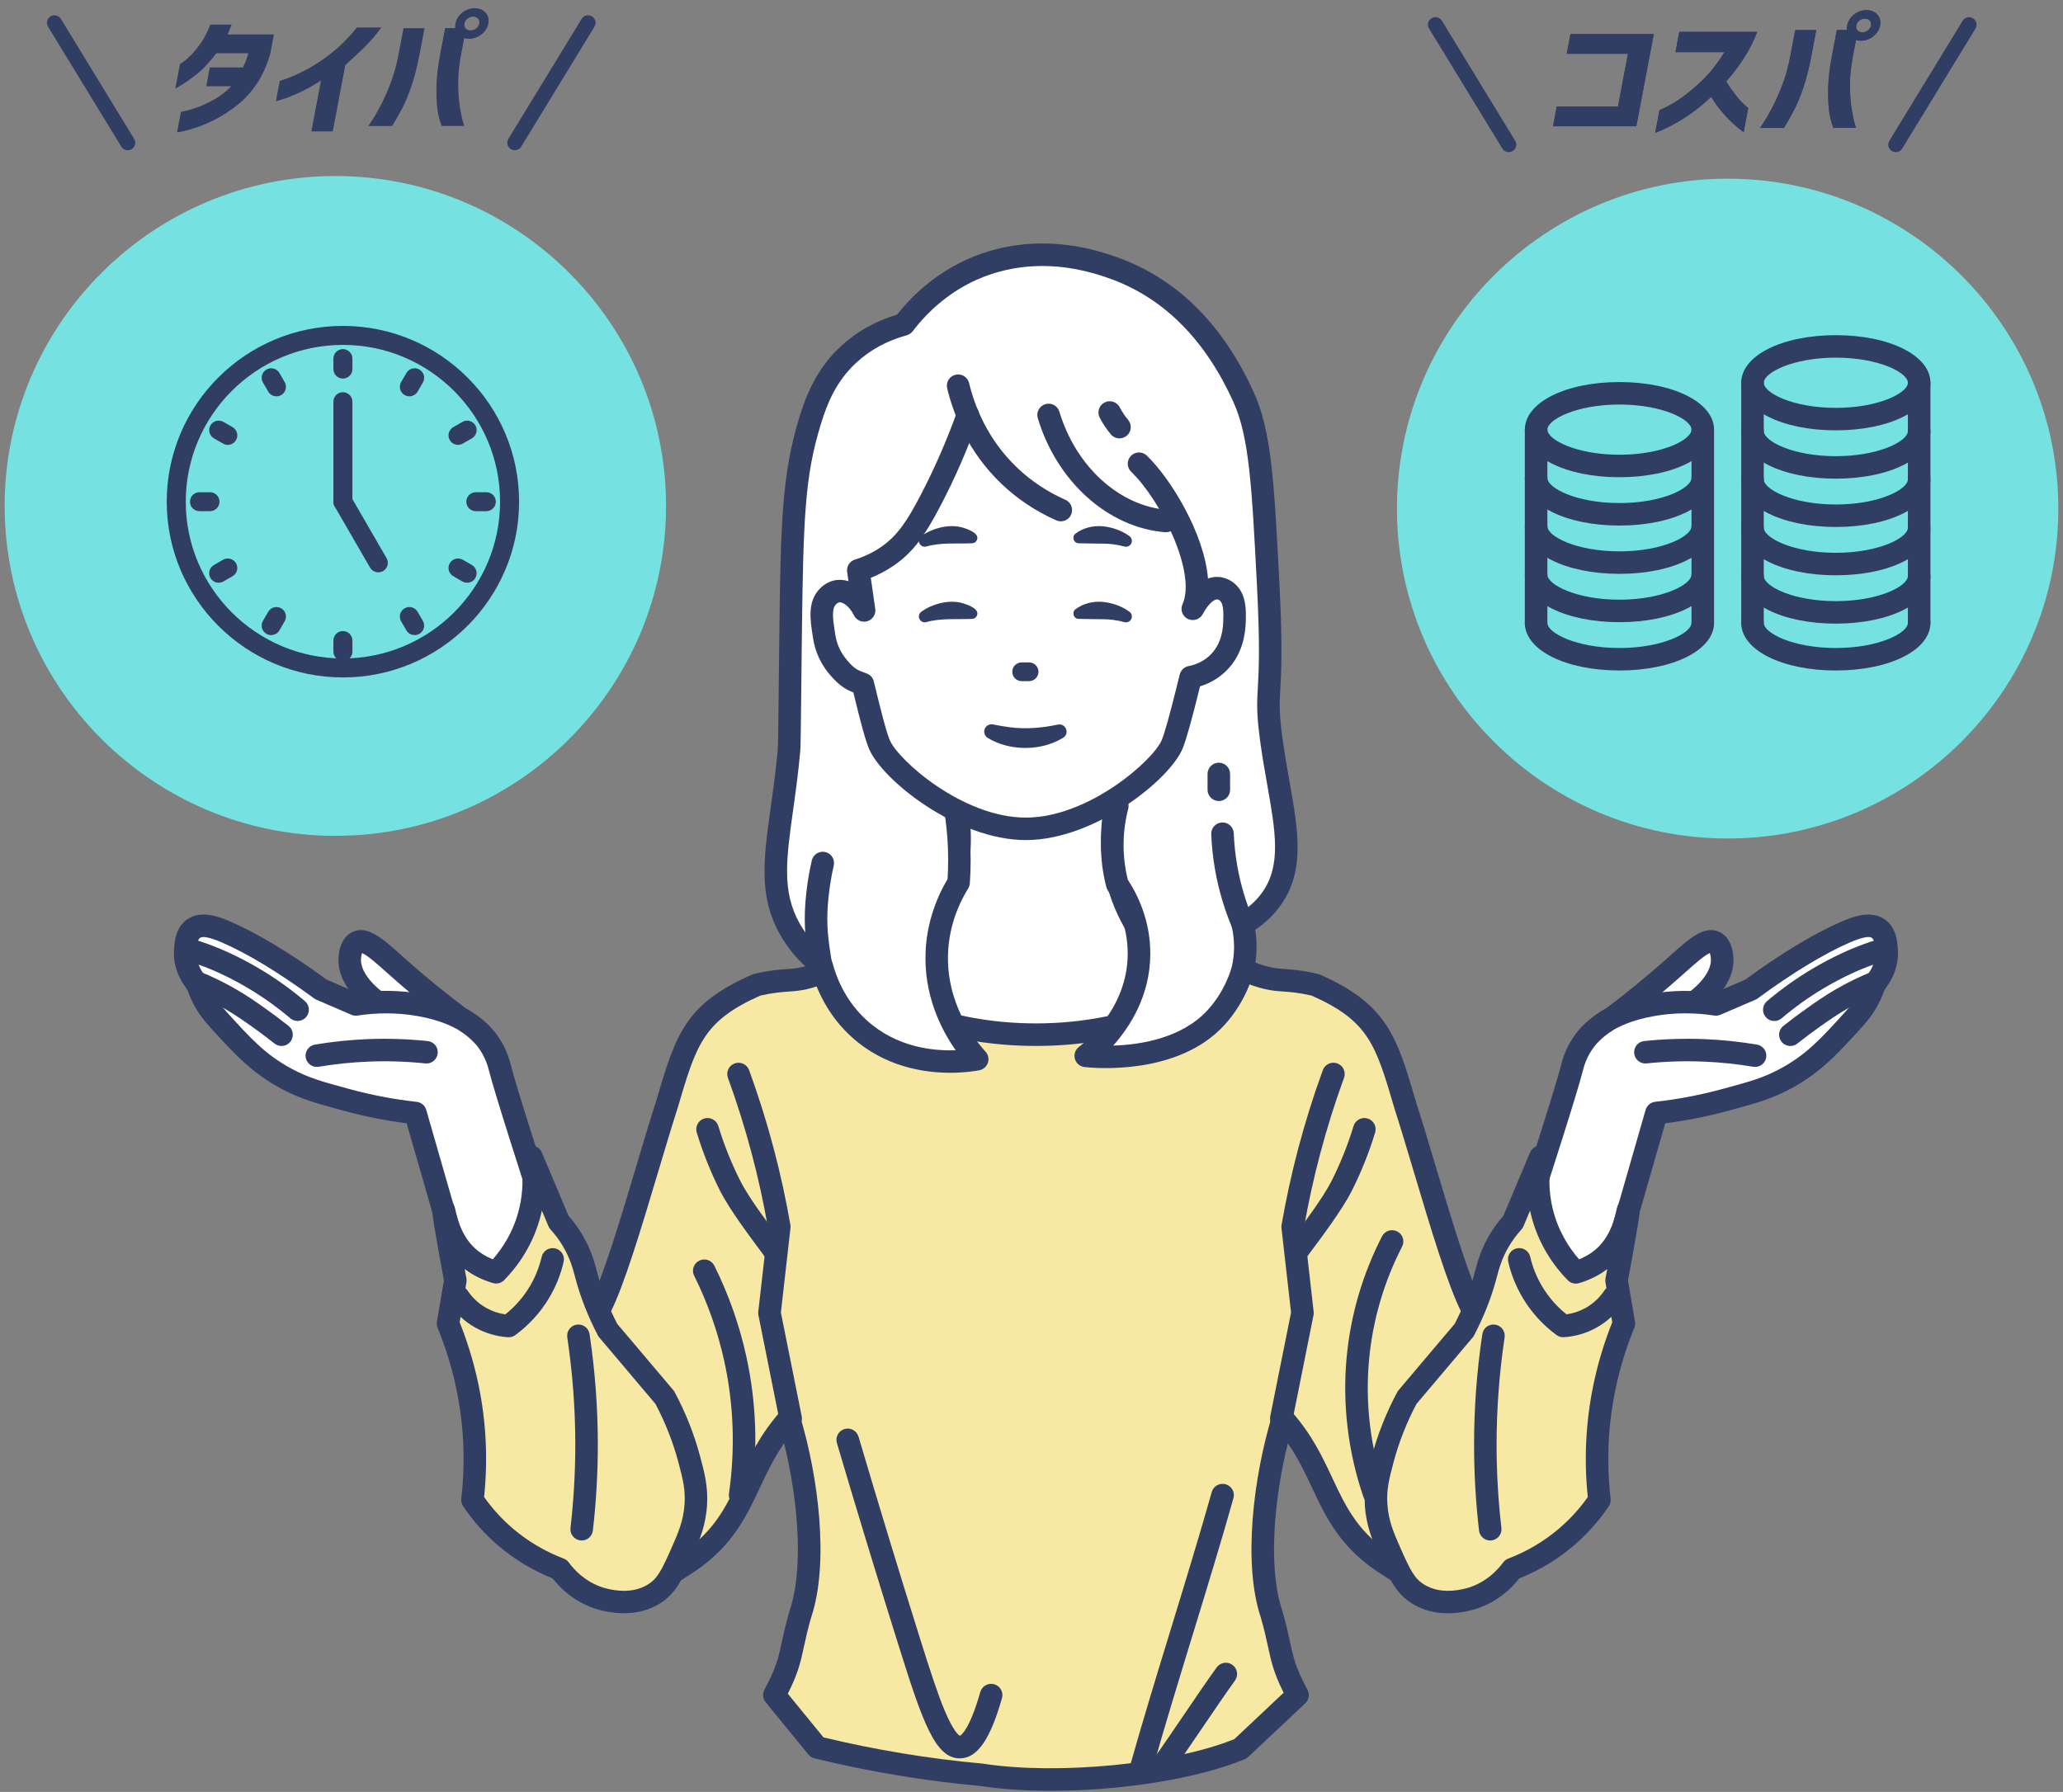 <svg width="221" height="192" viewBox="0 0 221 192" fill="none" xmlns="http://www.w3.org/2000/svg">
<rect x="0" y="0" width="221" height="192" fill="#808080" stroke="none"/>
<g clip-path="url(#clip0_16076_1328)">
<path d="M185.075 89.841C165.54 89.841 149.649 73.984 149.649 54.493C149.649 35.001 165.54 19.145 185.075 19.145C204.609 19.145 220.5 35.001 220.5 54.493C220.5 73.984 204.609 89.841 185.075 89.841Z" fill="#75E2E1"/>
<path d="M196.664 46.11C190.886 46.11 186.53 43.919 186.53 41.011H188.945C188.945 42.081 192.025 43.7 196.664 43.7C201.304 43.7 204.383 42.081 204.383 41.011H206.799C206.799 43.917 202.441 46.11 196.664 46.11Z" fill="#313E63"/>
<path d="M196.664 51.287C190.886 51.287 186.53 49.096 186.53 46.188C186.53 45.523 187.071 44.983 187.737 44.983C188.404 44.983 188.945 45.523 188.945 46.188C188.945 47.258 192.025 48.877 196.664 48.877C201.304 48.877 204.383 47.258 204.383 46.188C204.383 45.523 204.925 44.983 205.591 44.983C206.257 44.983 206.799 45.523 206.799 46.188C206.799 49.094 202.441 51.287 196.664 51.287Z" fill="#313E63"/>
<path d="M196.664 56.463C190.886 56.463 186.53 54.272 186.53 51.364C186.53 50.699 187.071 50.159 187.737 50.159C188.404 50.159 188.945 50.699 188.945 51.364C188.945 52.434 192.025 54.053 196.664 54.053C201.304 54.053 204.383 52.434 204.383 51.364C204.383 50.699 204.925 50.159 205.591 50.159C206.257 50.159 206.799 50.699 206.799 51.364C206.799 54.27 202.441 56.463 196.664 56.463Z" fill="#313E63"/>
<path d="M196.664 61.641C190.886 61.641 186.53 59.45 186.53 56.541C186.53 55.877 187.071 55.336 187.737 55.336C188.404 55.336 188.945 55.877 188.945 56.541C188.945 57.612 192.025 59.231 196.664 59.231C201.304 59.231 204.383 57.612 204.383 56.541C204.383 55.877 204.925 55.336 205.591 55.336C206.257 55.336 206.799 55.877 206.799 56.541C206.799 59.448 202.441 61.641 196.664 61.641Z" fill="#313E63"/>
<path d="M196.664 66.819C190.886 66.819 186.53 64.627 186.53 61.719C186.53 61.054 187.071 60.514 187.737 60.514C188.404 60.514 188.945 61.054 188.945 61.719C188.945 62.79 192.025 64.409 196.664 64.409C201.304 64.409 204.383 62.79 204.383 61.719C204.383 61.054 204.925 60.514 205.591 60.514C206.257 60.514 206.799 61.054 206.799 61.719C206.799 64.625 202.441 66.819 196.664 66.819Z" fill="#313E63"/>
<path d="M196.664 71.84C190.886 71.84 186.53 69.648 186.53 66.74C186.53 66.075 187.071 65.535 187.737 65.535C188.404 65.535 188.945 66.075 188.945 66.74C188.945 67.811 192.025 69.43 196.664 69.43C201.304 69.43 204.383 67.811 204.383 66.74C204.383 66.075 204.925 65.535 205.591 65.535C206.257 65.535 206.799 66.075 206.799 66.74C206.799 69.646 202.441 71.84 196.664 71.84Z" fill="#313E63"/>
<path d="M187.737 67.948C187.071 67.948 186.53 67.407 186.53 66.742V41.013C186.53 40.348 187.071 39.808 187.737 39.808C188.404 39.808 188.945 40.348 188.945 41.013V66.742C188.945 67.407 188.404 67.948 187.737 67.948Z" fill="#313E63"/>
<path d="M205.591 67.948C204.925 67.948 204.384 67.407 204.384 66.742V41.013C204.384 40.348 204.925 39.808 205.591 39.808C206.257 39.808 206.799 40.348 206.799 41.013V66.742C206.799 67.407 206.257 67.948 205.591 67.948Z" fill="#313E63"/>
<path d="M206.799 41.011H204.383C204.383 39.94 201.304 38.321 196.664 38.321C192.025 38.321 188.945 39.94 188.945 41.011H186.53C186.53 38.104 190.888 35.911 196.664 35.911C202.441 35.911 206.799 38.102 206.799 41.011Z" fill="#313E63"/>
<path d="M173.483 51.133C167.704 51.133 163.348 48.942 163.348 46.034H165.764C165.764 47.104 168.843 48.723 173.483 48.723C178.122 48.723 181.202 47.104 181.202 46.034H183.617C183.617 48.94 179.26 51.133 173.483 51.133Z" fill="#313E63"/>
<path d="M173.483 56.311C167.704 56.311 163.348 54.12 163.348 51.211C163.348 50.547 163.89 50.006 164.556 50.006C165.222 50.006 165.764 50.547 165.764 51.211C165.764 52.282 168.843 53.901 173.483 53.901C178.122 53.901 181.202 52.282 181.202 51.211C181.202 50.547 181.743 50.006 182.41 50.006C183.076 50.006 183.617 50.547 183.617 51.211C183.617 54.118 179.26 56.311 173.483 56.311Z" fill="#313E63"/>
<path d="M173.483 61.486C167.704 61.486 163.348 59.295 163.348 56.387C163.348 55.722 163.89 55.182 164.556 55.182C165.222 55.182 165.764 55.722 165.764 56.387C165.764 57.457 168.843 59.076 173.483 59.076C178.122 59.076 181.202 57.457 181.202 56.387C181.202 55.722 181.743 55.182 182.41 55.182C183.076 55.182 183.617 55.722 183.617 56.387C183.617 59.293 179.26 61.486 173.483 61.486Z" fill="#313E63"/>
<path d="M173.483 66.664C167.704 66.664 163.348 64.473 163.348 61.565C163.348 60.9 163.89 60.36 164.556 60.36C165.222 60.36 165.764 60.9 165.764 61.565C165.764 62.635 168.843 64.254 173.483 64.254C178.122 64.254 181.202 62.635 181.202 61.565C181.202 60.9 181.743 60.36 182.41 60.36C183.076 60.36 183.617 60.9 183.617 61.565C183.617 64.471 179.26 66.664 173.483 66.664Z" fill="#313E63"/>
<path d="M173.483 71.84C167.704 71.84 163.348 69.648 163.348 66.74C163.348 66.075 163.89 65.535 164.556 65.535C165.222 65.535 165.764 66.075 165.764 66.74C165.764 67.811 168.843 69.43 173.483 69.43C178.122 69.43 181.202 67.811 181.202 66.74C181.202 66.075 181.743 65.535 182.41 65.535C183.076 65.535 183.617 66.075 183.617 66.74C183.617 69.646 179.26 71.84 173.483 71.84Z" fill="#313E63"/>
<path d="M164.556 67.947C163.89 67.947 163.348 67.407 163.348 66.742V46.036C163.348 45.371 163.89 44.831 164.556 44.831C165.222 44.831 165.764 45.371 165.764 46.036V66.742C165.764 67.407 165.222 67.947 164.556 67.947Z" fill="#313E63"/>
<path d="M182.412 67.947C181.745 67.947 181.204 67.407 181.204 66.742V46.036C181.204 45.371 181.745 44.831 182.412 44.831C183.078 44.831 183.619 45.371 183.619 46.036V66.742C183.619 67.407 183.078 67.947 182.412 67.947Z" fill="#313E63"/>
<path d="M183.619 46.033H181.204C181.204 44.963 178.124 43.344 173.485 43.344C168.845 43.344 165.766 44.963 165.766 46.033H163.35C163.35 43.127 167.708 40.934 173.485 40.934C179.262 40.934 183.619 43.125 183.619 46.033Z" fill="#313E63"/>
<path d="M35.925 89.558C16.391 89.558 0.5 73.699 0.5 54.21C0.5 34.72 16.391 18.862 35.925 18.862C55.46 18.862 71.351 34.718 71.351 54.21C71.351 73.701 55.46 89.558 35.925 89.558Z" fill="#75E2E1"/>
<path d="M36.735 72.585C26.328 72.585 17.861 64.138 17.861 53.752C17.861 43.367 26.326 34.919 36.735 34.919C47.143 34.919 55.609 43.367 55.609 53.752C55.609 64.138 47.143 72.585 36.735 72.585ZM36.735 36.954C27.452 36.954 19.9 44.489 19.9 53.752C19.9 63.015 27.452 70.551 36.735 70.551C46.018 70.551 53.57 63.015 53.57 53.752C53.57 44.489 46.018 36.954 36.735 36.954Z" fill="#313E63"/>
<path d="M36.734 40.56C36.171 40.56 35.716 40.105 35.716 39.544V38.422C35.716 37.859 36.173 37.405 36.734 37.405C37.296 37.405 37.753 37.861 37.753 38.422V39.544C37.753 40.107 37.296 40.56 36.734 40.56Z" fill="#313E63"/>
<path d="M29.615 42.465C29.263 42.465 28.921 42.282 28.732 41.957L28.168 40.984C27.886 40.498 28.053 39.876 28.541 39.595C29.03 39.313 29.652 39.48 29.933 39.966L30.497 40.938C30.779 41.424 30.612 42.047 30.125 42.328C29.964 42.42 29.788 42.465 29.615 42.465Z" fill="#313E63"/>
<path d="M24.402 47.665C24.229 47.665 24.054 47.621 23.893 47.528L22.919 46.966C22.432 46.685 22.265 46.064 22.546 45.576C22.828 45.09 23.452 44.923 23.939 45.205L24.913 45.767C25.401 46.048 25.568 46.669 25.286 47.157C25.097 47.482 24.754 47.665 24.402 47.665Z" fill="#313E63"/>
<path d="M22.494 54.77H21.369C20.805 54.77 20.35 54.314 20.35 53.754C20.35 53.194 20.807 52.738 21.369 52.738H22.494C23.058 52.738 23.512 53.194 23.512 53.754C23.512 54.314 23.056 54.77 22.494 54.77Z" fill="#313E63"/>
<path d="M23.428 62.436C23.076 62.436 22.734 62.254 22.544 61.928C22.263 61.442 22.43 60.819 22.917 60.538L23.891 59.976C24.378 59.695 25.002 59.861 25.284 60.348C25.566 60.834 25.399 61.456 24.912 61.737L23.937 62.3C23.776 62.392 23.601 62.436 23.428 62.436Z" fill="#313E63"/>
<path d="M29.05 68.048C28.877 68.048 28.702 68.004 28.541 67.912C28.053 67.63 27.886 67.008 28.168 66.522L28.732 65.55C29.014 65.064 29.638 64.897 30.125 65.178C30.612 65.459 30.779 66.082 30.497 66.568L29.933 67.54C29.744 67.865 29.402 68.048 29.05 68.048Z" fill="#313E63"/>
<path d="M36.734 70.826C36.171 70.826 35.716 70.37 35.716 69.809V68.632C35.716 68.07 36.173 67.616 36.734 67.616C37.296 67.616 37.753 68.072 37.753 68.632V69.809C37.753 70.372 37.296 70.826 36.734 70.826Z" fill="#313E63"/>
<path d="M44.417 68.048C44.065 68.048 43.723 67.865 43.534 67.54L42.97 66.568C42.688 66.082 42.855 65.459 43.343 65.178C43.83 64.897 44.454 65.064 44.736 65.55L45.299 66.522C45.581 67.008 45.414 67.63 44.927 67.912C44.766 68.004 44.59 68.048 44.417 68.048Z" fill="#313E63"/>
<path d="M50.039 62.436C49.866 62.436 49.691 62.392 49.53 62.3L48.556 61.737C48.069 61.456 47.902 60.836 48.183 60.348C48.465 59.861 49.089 59.695 49.576 59.976L50.55 60.538C51.038 60.819 51.205 61.44 50.923 61.928C50.734 62.254 50.391 62.436 50.039 62.436Z" fill="#313E63"/>
<path d="M52.099 54.77H50.973C50.41 54.77 49.955 54.314 49.955 53.754C49.955 53.194 50.412 52.738 50.973 52.738H52.099C52.662 52.738 53.117 53.194 53.117 53.754C53.117 54.314 52.66 54.77 52.099 54.77Z" fill="#313E63"/>
<path d="M49.067 47.665C48.715 47.665 48.373 47.482 48.183 47.157C47.902 46.671 48.069 46.048 48.556 45.767L49.53 45.205C50.017 44.923 50.641 45.09 50.923 45.576C51.205 46.062 51.038 46.685 50.55 46.966L49.576 47.528C49.415 47.621 49.24 47.665 49.067 47.665Z" fill="#313E63"/>
<path d="M43.854 42.465C43.681 42.465 43.506 42.42 43.345 42.328C42.858 42.047 42.691 41.426 42.972 40.938L43.536 39.966C43.818 39.48 44.442 39.313 44.929 39.595C45.416 39.876 45.583 40.496 45.301 40.984L44.738 41.957C44.548 42.282 44.206 42.465 43.854 42.465Z" fill="#313E63"/>
<path d="M36.734 54.77C36.171 54.77 35.716 54.314 35.716 53.754V43.039C35.716 42.477 36.173 42.023 36.734 42.023C37.296 42.023 37.753 42.479 37.753 43.039V53.754C37.753 54.316 37.296 54.77 36.734 54.77Z" fill="#313E63"/>
<path d="M40.527 61.324C40.175 61.324 39.832 61.141 39.643 60.816L35.851 54.262C35.569 53.776 35.736 53.154 36.223 52.873C36.711 52.591 37.334 52.758 37.616 53.244L41.408 59.797C41.69 60.283 41.523 60.906 41.036 61.187C40.875 61.28 40.7 61.324 40.527 61.324Z" fill="#313E63"/>
<path d="M110.452 84.231C111.806 84.153 113.7 84.199 115.864 84.754C117.346 85.133 118.575 85.657 119.532 86.147C119.165 87.959 118.718 91.502 120.055 95.555C120.78 97.752 121.812 99.439 122.674 100.608C126.923 102.235 131.172 103.859 135.421 105.486C133.265 107.816 128.666 112.128 121.452 114.371C117.285 115.667 113.59 115.856 110.975 115.765C108.36 115.856 104.665 115.667 100.498 114.371C93.284 112.128 88.685 107.816 86.529 105.486C90.779 103.859 95.028 102.235 99.277 100.608C100.138 99.439 101.171 97.752 101.895 95.555C103.234 91.502 102.785 87.959 102.419 86.147C103.349 85.665 104.58 85.135 106.086 84.754C107.803 84.32 109.313 84.219 110.452 84.231Z" fill="white"/>
<path d="M112.102 116.991C111.728 116.991 111.352 116.984 110.977 116.972C107.276 117.097 103.63 116.609 100.142 115.522C93.214 113.367 88.436 109.32 85.646 106.304C85.374 106.011 85.266 105.601 85.358 105.213C85.449 104.824 85.728 104.506 86.101 104.362L98.51 99.612C99.478 98.242 100.231 96.752 100.75 95.179C101.911 91.662 101.656 88.457 101.237 86.386C101.13 85.86 101.386 85.326 101.865 85.079C103.111 84.432 104.431 83.93 105.792 83.587C107.304 83.203 108.856 83.014 110.426 83.026C112.366 82.918 114.298 83.107 116.168 83.587C117.521 83.934 118.839 84.436 120.087 85.077C120.568 85.324 120.824 85.858 120.717 86.386C120.298 88.457 120.043 91.662 121.204 95.179C121.724 96.752 122.476 98.242 123.445 99.612L135.853 104.362C136.228 104.504 136.506 104.824 136.596 105.213C136.687 105.603 136.58 106.011 136.308 106.304C133.519 109.32 128.74 113.367 121.812 115.522C118.676 116.498 115.415 116.991 112.102 116.991ZM110.977 114.562C110.991 114.562 111.005 114.562 111.019 114.562C114.461 114.683 117.851 114.231 121.094 113.223C126.568 111.52 130.6 108.535 133.275 105.956L122.243 101.735C122.027 101.652 121.84 101.51 121.703 101.323C120.486 99.672 119.546 97.858 118.91 95.932C117.956 93.042 117.708 89.917 118.183 86.836C117.338 86.457 116.46 86.149 115.564 85.92C113.924 85.499 112.227 85.336 110.522 85.434C110.496 85.434 110.468 85.436 110.442 85.434C109.071 85.42 107.708 85.585 106.386 85.92C105.49 86.147 104.615 86.453 103.771 86.832C104.246 89.913 104.001 93.04 103.047 95.93C102.411 97.854 101.471 99.668 100.253 101.321C100.116 101.506 99.929 101.648 99.713 101.733L88.681 105.954C91.354 108.533 95.386 111.518 100.863 113.221C104.105 114.229 107.493 114.681 110.937 114.56C110.951 114.56 110.965 114.56 110.979 114.56L110.977 114.562Z" fill="#313E63"/>
<path d="M105.128 190.159C113.238 191.411 125.882 190.286 132.891 187.372C134.928 185.456 136.965 183.54 139.002 181.624C136.953 177.798 137.409 177.034 136.208 172.913C134.388 167.486 135.441 158.573 137.43 152.006C142.576 157.812 141.654 163.409 148.953 167.86C155.233 171.837 154.045 172.644 161.525 167.338C166.692 163.446 167.157 163.62 167.112 157.581C166.45 150.849 161.829 148.895 157.684 140.158C155.641 136.199 152.725 125.234 150.525 118.381C148.476 111.39 147.6 108.471 140.892 105.521C136.767 104.565 137.116 105.674 132.367 103.571C121.977 113.283 100.003 113.296 89.589 103.571C84.835 105.678 85.189 104.573 81.065 105.521C74.336 108.481 73.483 111.398 71.431 118.379C69.228 125.24 66.321 136.191 64.272 140.156C60.128 148.893 55.504 150.847 54.844 157.579C54.786 163.602 55.287 163.464 60.431 167.336C67.974 172.668 66.681 171.829 73.004 167.858C80.296 163.415 79.386 157.804 84.527 152.004C86.516 158.555 87.568 167.494 85.749 172.911C84.547 177.032 85.004 177.798 82.955 181.622C84.483 183.489 86.01 185.357 87.538 187.227C94.551 188.936 100.575 189.748 105.13 190.159H105.128Z" fill="#F7E8A4"/>
<path d="M112.603 191.878C109.896 191.878 107.294 191.711 104.981 191.356C99.069 190.82 93.103 189.825 87.248 188.397C86.993 188.335 86.765 188.193 86.598 187.988L82.017 182.382C81.709 182.005 81.659 181.48 81.888 181.053C83.168 178.665 83.402 177.574 83.758 175.921C83.951 175.021 84.171 174.001 84.587 172.573C84.591 172.557 84.597 172.543 84.601 172.527C86.155 167.904 85.437 160.464 83.993 154.636C82.886 156.245 82.134 157.845 81.399 159.408C79.863 162.676 78.275 166.056 73.627 168.888C72.766 169.43 72.043 169.914 71.405 170.344C69.36 171.72 68.124 172.549 66.377 172.226C64.852 171.943 63.308 170.85 59.922 168.458L59.729 168.321C59.729 168.321 59.709 168.307 59.701 168.299C59.302 168 58.934 167.725 58.59 167.468C54.143 164.158 53.578 163.507 53.634 157.568C53.634 157.532 53.636 157.498 53.64 157.462C54.055 153.248 55.937 150.706 58.117 147.763C59.691 145.638 61.474 143.232 63.179 139.641C63.185 139.629 63.191 139.617 63.197 139.605C64.586 136.918 66.488 130.553 68.165 124.938C68.911 122.435 69.618 120.071 70.274 118.027C72.379 110.865 73.344 107.601 80.576 104.418C80.646 104.388 80.719 104.364 80.793 104.345C82.446 103.966 83.45 103.896 84.257 103.837C85.509 103.749 86.338 103.691 89.098 102.468C89.541 102.271 90.06 102.359 90.412 102.689C95.082 107.049 102.769 109.652 110.977 109.652H110.985C119.193 109.652 126.876 107.047 131.54 102.689C131.894 102.357 132.412 102.271 132.856 102.466C135.606 103.683 136.435 103.741 137.687 103.831C138.496 103.888 139.505 103.96 141.165 104.343C141.238 104.36 141.31 104.384 141.379 104.414C148.621 107.597 149.645 111.084 151.68 118.023C152.332 120.057 153.037 122.411 153.782 124.904C155.464 130.533 157.37 136.914 158.757 139.601C158.763 139.613 158.769 139.625 158.775 139.637C160.478 143.228 162.264 145.636 163.838 147.759C166.017 150.702 167.901 153.242 168.316 157.458C168.32 157.494 168.322 157.53 168.322 157.566C168.366 163.511 167.803 164.16 163.387 167.448C163.036 167.709 162.66 167.988 162.253 168.295C162.245 168.301 162.235 168.309 162.225 168.315L162.133 168.382C158.697 170.82 157.129 171.932 155.575 172.216C153.802 172.539 152.538 171.689 150.446 170.282C149.834 169.87 149.142 169.404 148.315 168.88C143.671 166.046 142.087 162.672 140.553 159.408C139.819 157.845 139.068 156.245 137.959 154.636C136.518 160.466 135.801 167.904 137.351 172.527C137.355 172.541 137.361 172.557 137.365 172.573C137.782 174.001 138.001 175.021 138.194 175.923C138.549 177.574 138.784 178.665 140.064 181.055C140.322 181.535 140.225 182.127 139.829 182.499L133.718 188.247C133.611 188.347 133.488 188.426 133.354 188.482C128.225 190.615 120.025 191.876 112.603 191.876V191.878ZM88.214 186.152C93.84 187.504 99.564 188.448 105.237 188.96C105.261 188.962 105.287 188.966 105.313 188.97C113.376 190.213 125.622 189.01 132.224 186.343L137.51 181.37C136.435 179.221 136.178 178.022 135.835 176.431C135.652 175.576 135.443 174.606 135.054 173.272C133.126 167.486 134.275 158.249 136.274 151.658C136.401 151.24 136.745 150.922 137.172 150.83C137.599 150.738 138.043 150.882 138.335 151.21C140.535 153.692 141.656 156.082 142.741 158.392C144.249 161.603 145.553 164.377 149.583 166.835C149.589 166.839 149.595 166.843 149.601 166.845C150.46 167.389 151.171 167.867 151.797 168.289C153.683 169.559 154.375 169.99 155.14 169.852C156.165 169.665 157.787 168.514 160.732 166.425L160.81 166.369C161.215 166.064 161.591 165.785 161.941 165.524C165.927 162.557 165.943 162.545 165.907 157.649C165.548 154.13 164.015 152.059 161.897 149.201C160.261 146.992 158.405 144.488 156.604 140.696C155.114 137.8 153.262 131.6 151.469 125.6C150.726 123.114 150.024 120.766 149.378 118.752C149.374 118.742 149.371 118.732 149.369 118.722C147.383 111.947 146.634 109.389 140.511 106.673C139.104 106.354 138.263 106.294 137.52 106.241C136.234 106.151 135.197 106.077 132.603 104.988C127.414 109.495 119.592 112.066 110.989 112.068H110.981C102.378 112.068 94.555 109.497 89.36 104.988C86.753 106.083 85.716 106.157 84.43 106.247C83.689 106.3 82.85 106.358 81.449 106.673C75.336 109.389 74.584 111.943 72.597 118.706C72.595 118.716 72.587 118.74 72.583 118.75C71.933 120.774 71.228 123.132 70.483 125.629C68.696 131.612 66.848 137.798 65.357 140.694C63.555 144.488 61.7 146.99 60.063 149.199C57.946 152.057 56.412 154.128 56.054 157.647C56.007 162.537 56.098 162.603 60.039 165.538C60.381 165.793 60.752 166.068 61.146 166.365L61.325 166.492C64.226 168.542 65.822 169.671 66.824 169.858C67.565 169.994 68.235 169.577 70.063 168.347C70.715 167.91 71.454 167.412 72.361 166.841C76.403 164.379 77.707 161.603 79.217 158.388C80.302 156.078 81.425 153.688 83.623 151.208C83.913 150.88 84.358 150.736 84.786 150.828C85.213 150.92 85.557 151.238 85.684 151.656C87.685 158.249 88.836 167.484 86.904 173.27C86.515 174.604 86.308 175.572 86.123 176.429C85.775 178.048 85.513 179.259 84.394 181.474L88.216 186.152H88.214Z" fill="#313E63"/>
<path d="M79.287 161.399C79.231 161.399 79.173 161.395 79.114 161.387C78.454 161.292 77.995 160.682 78.09 160.023C78.774 155.251 78.603 150.471 77.583 145.817C76.89 142.666 75.807 139.593 74.362 136.687C74.066 136.091 74.31 135.368 74.908 135.072C75.505 134.777 76.23 135.02 76.526 135.617C78.058 138.7 79.207 141.959 79.942 145.301C81.025 150.238 81.208 155.305 80.481 160.364C80.395 160.965 79.877 161.399 79.287 161.399Z" fill="#313E63"/>
<path d="M84.698 153.21C84.136 153.21 83.633 152.817 83.516 152.246C83.196 150.676 82.782 148.593 82.381 146.579C81.981 144.566 81.568 142.487 81.248 140.923C81.222 140.798 81.218 140.672 81.232 140.547L82.26 131.485C81.805 128.891 81.236 126.288 80.566 123.741C79.833 120.961 78.963 118.184 77.979 115.484C77.752 114.86 78.074 114.167 78.702 113.94C79.328 113.713 80.022 114.034 80.25 114.661C81.258 117.431 82.152 120.279 82.903 123.128C83.605 125.796 84.201 128.525 84.67 131.244C84.69 131.357 84.692 131.471 84.68 131.586L83.653 140.63C83.969 142.176 84.366 144.177 84.752 146.111C85.153 148.121 85.566 150.202 85.885 151.766C86.018 152.419 85.598 153.056 84.944 153.188C84.863 153.204 84.781 153.212 84.702 153.212L84.698 153.21Z" fill="#313E63"/>
<path d="M83.128 135.44C82.755 135.44 82.389 135.269 82.154 134.948C81.995 134.731 81.797 134.468 81.576 134.171C80.288 132.443 78.13 129.553 77.16 127.635C76.143 125.621 75.294 123.504 74.638 121.345C74.445 120.708 74.805 120.035 75.443 119.843C76.081 119.65 76.755 120.009 76.949 120.646C77.564 122.672 78.362 124.661 79.316 126.551C80.189 128.282 82.268 131.068 83.51 132.731C83.738 133.034 83.937 133.303 84.098 133.522C84.493 134.058 84.376 134.813 83.838 135.207C83.623 135.364 83.374 135.44 83.126 135.44H83.128Z" fill="#313E63"/>
<path d="M147.208 161.224C146.707 161.224 146.238 160.911 146.066 160.411C144.416 155.631 143.792 150.457 144.259 145.446C144.684 140.905 145.96 136.537 148.053 132.464C148.357 131.871 149.086 131.638 149.679 131.942C150.273 132.245 150.507 132.972 150.203 133.564C148.25 137.364 147.059 141.437 146.664 145.671C146.227 150.343 146.811 155.169 148.349 159.627C148.566 160.256 148.232 160.943 147.6 161.16C147.469 161.204 147.337 161.226 147.206 161.226L147.208 161.224Z" fill="#313E63"/>
<path d="M137.256 153.21C137.176 153.21 137.095 153.202 137.015 153.186C136.361 153.054 135.94 152.417 136.073 151.764C136.393 150.2 136.805 148.119 137.206 146.109C137.59 144.173 137.989 142.174 138.305 140.628L137.279 131.584C137.266 131.469 137.268 131.355 137.289 131.242C137.76 128.525 138.353 125.794 139.056 123.126C139.807 120.277 140.698 117.427 141.709 114.659C141.936 114.032 142.629 113.711 143.257 113.938C143.883 114.165 144.207 114.856 143.979 115.482C142.995 118.182 142.125 120.959 141.393 123.739C140.722 126.284 140.153 128.889 139.698 131.483L140.726 140.545C140.741 140.67 140.735 140.798 140.71 140.921C140.39 142.486 139.978 144.566 139.577 146.577C139.177 148.591 138.762 150.674 138.442 152.244C138.325 152.815 137.822 153.208 137.26 153.208L137.256 153.21Z" fill="#313E63"/>
<path d="M138.824 135.44C138.577 135.44 138.327 135.364 138.112 135.207C137.574 134.813 137.458 134.058 137.852 133.522C138.015 133.301 138.215 133.034 138.44 132.731C139.682 131.068 141.761 128.282 142.635 126.551C143.591 124.659 144.386 122.672 145.002 120.646C145.195 120.009 145.869 119.65 146.507 119.843C147.145 120.035 147.506 120.708 147.312 121.345C146.656 123.504 145.809 125.621 144.79 127.635C143.822 129.553 141.664 132.443 140.374 134.171C140.151 134.468 139.956 134.733 139.797 134.948C139.559 135.269 139.193 135.44 138.822 135.44H138.824Z" fill="#313E63"/>
<path d="M102.819 188.404C100.18 188.404 98.832 184.488 96.294 176.408C94.047 169.258 91.813 161.925 89.653 154.61C89.464 153.972 89.831 153.303 90.471 153.114C91.111 152.925 91.781 153.291 91.97 153.93C94.126 161.23 96.356 168.551 98.598 175.687C99.589 178.836 100.408 181.395 101.189 183.258C102.137 185.524 102.706 185.922 102.831 185.984C102.986 185.903 103.876 185.285 105.015 181.292C105.198 180.651 105.867 180.28 106.507 180.463C107.149 180.645 107.521 181.312 107.338 181.951C106.08 186.365 104.707 188.354 102.89 188.4C102.865 188.4 102.843 188.4 102.819 188.4V188.404Z" fill="#313E63"/>
<path d="M122.239 190.669C122.13 190.669 122.021 190.655 121.913 190.625C121.271 190.446 120.896 189.779 121.075 189.139C122.359 184.565 123.929 179.438 125.449 174.477C126.963 169.53 128.529 164.415 129.807 159.868C129.986 159.227 130.652 158.854 131.296 159.032C131.938 159.211 132.313 159.878 132.134 160.519C130.85 165.092 129.28 170.219 127.76 175.18C126.246 180.127 124.68 185.242 123.402 189.787C123.253 190.319 122.768 190.667 122.241 190.667L122.239 190.669Z" fill="#313E63"/>
<path d="M124.332 190.669C124.087 190.669 123.839 190.595 123.626 190.44C123.086 190.051 122.963 189.297 123.356 188.757C124.334 187.408 125.6 185.542 126.826 183.738C128.062 181.917 129.34 180.033 130.34 178.653C130.731 178.115 131.488 177.992 132.027 178.384C132.569 178.773 132.689 179.527 132.297 180.067C131.319 181.416 130.051 183.284 128.825 185.09C127.589 186.909 126.313 188.791 125.312 190.171C125.077 190.497 124.707 190.669 124.332 190.669Z" fill="#313E63"/>
<path d="M49.204 109.031C46.396 106.914 44.258 105.093 42.837 103.832C40.774 102.002 39.24 100.49 38.254 100.957C37.558 101.287 37.483 102.438 37.469 102.657C37.3 105.241 40.287 107.662 42.664 108.658C45.361 109.788 47.922 109.359 49.206 109.031H49.204Z" fill="white"/>
<path d="M46.394 110.596C45.1 110.596 43.661 110.381 42.195 109.768C39.691 108.718 36.044 105.936 36.264 102.578C36.352 101.238 36.876 100.278 37.737 99.869C39.355 99.101 40.911 100.491 43.065 102.417C43.252 102.584 43.443 102.757 43.641 102.931C45.611 104.677 47.727 106.406 49.935 108.069C50.305 108.348 50.482 108.814 50.389 109.268C50.297 109.722 49.953 110.083 49.504 110.198C48.65 110.415 47.584 110.596 46.396 110.596H46.394ZM38.788 102.116C38.745 102.227 38.693 102.421 38.673 102.735C38.558 104.504 40.897 106.609 43.131 107.547C44.166 107.981 45.194 108.157 46.142 108.183C44.721 107.051 43.347 105.896 42.036 104.735C41.837 104.558 41.642 104.384 41.453 104.215C40.553 103.411 39.351 102.337 38.79 102.118L38.788 102.116Z" fill="#313E63"/>
<path d="M49.834 109.388C51.209 110.26 51.917 111.142 52.082 111.353C53.127 112.686 53.453 114.024 53.57 114.476C54.196 116.908 56.722 124.787 60.218 135.628C60.134 135.944 59.318 138.804 56.378 139.985C53.22 141.252 50.476 139.432 50.267 139.288C48.347 132.61 46.426 125.93 44.504 119.252C42.364 119.015 39.881 118.595 37.172 117.858C34.311 117.079 32.723 116.671 30.71 115.592C27.707 113.982 26.018 112.126 23.464 109.32C22.768 108.555 21.977 107.587 21.413 106.185C21.29 105.882 21.206 105.623 21.151 105.444C20.699 104.914 19.901 103.809 19.841 102.309C19.829 102.012 19.849 101.734 19.885 101.481C19.912 100.923 20.047 100.009 20.707 99.521C21.633 98.838 23.082 99.367 24.259 99.877C27.995 101.495 31.97 104.241 34.378 106.012C35.626 106.549 36.876 107.087 38.123 107.623C41.014 107.183 43.355 107.41 44.86 107.667C47.886 108.185 49.478 109.163 49.836 109.39L49.834 109.388Z" fill="white"/>
<path d="M54.071 141.636C51.645 141.636 49.838 140.457 49.578 140.278C49.349 140.119 49.18 139.886 49.103 139.619L43.562 120.353C41.3 120.065 39.045 119.617 36.851 119.019L36.491 118.921C33.806 118.191 32.184 117.75 30.137 116.653C26.95 114.944 25.113 112.925 22.568 110.13C21.796 109.28 20.922 108.202 20.29 106.633C20.211 106.436 20.137 106.233 20.069 106.031C19.414 105.211 18.696 103.956 18.631 102.355C18.619 102.026 18.633 101.694 18.678 101.365C18.768 99.77 19.436 98.955 19.986 98.549C21.558 97.39 23.706 98.322 24.736 98.768C27.623 100.019 31.163 102.158 34.979 104.956L38.286 106.378C40.575 106.065 42.853 106.097 45.062 106.476C47.956 106.973 49.699 107.876 50.48 108.37C51.859 109.244 52.672 110.148 53.032 110.61C54.208 112.112 54.588 113.588 54.729 114.143L54.737 114.175C55.363 116.607 57.992 124.799 61.365 135.257C61.436 135.478 61.442 135.713 61.383 135.936C61.216 136.56 60.216 139.74 56.826 141.099C55.858 141.487 54.926 141.634 54.071 141.634V141.636ZM51.295 138.501C52.04 138.904 53.89 139.681 55.925 138.866C57.877 138.083 58.684 136.362 58.948 135.633C55.619 125.309 53.032 117.244 52.398 114.775L52.39 114.741C52.282 114.319 51.996 113.199 51.13 112.094C50.917 111.821 50.299 111.112 49.186 110.407C48.681 110.086 47.225 109.294 44.653 108.852C42.588 108.499 40.452 108.485 38.303 108.812C38.079 108.846 37.85 108.816 37.642 108.728L33.897 107.117C33.812 107.081 33.731 107.035 33.657 106.981C29.943 104.247 26.526 102.174 23.774 100.981C22.202 100.301 21.626 100.339 21.421 100.491C21.238 100.626 21.113 101.018 21.089 101.54C21.089 101.578 21.083 101.616 21.079 101.654C21.049 101.857 21.039 102.062 21.047 102.263C21.087 103.307 21.624 104.145 22.069 104.663C22.176 104.789 22.256 104.934 22.305 105.093C22.371 105.31 22.448 105.526 22.532 105.737C23.019 106.948 23.698 107.788 24.358 108.513C26.916 111.325 28.46 113.022 31.282 114.534C33.087 115.502 34.523 115.892 37.127 116.601L37.487 116.699C39.822 117.336 42.227 117.792 44.635 118.057C45.122 118.111 45.529 118.453 45.663 118.923L51.295 138.505V138.501Z" fill="#313E63"/>
<path d="M33.939 114.315C33.359 114.315 32.848 113.9 32.749 113.311C32.639 112.654 33.081 112.034 33.74 111.923C35.573 111.614 37.445 111.419 39.303 111.341C41.467 111.251 43.659 111.319 45.815 111.544C46.479 111.612 46.96 112.205 46.889 112.867C46.821 113.53 46.227 114.01 45.563 113.94C43.524 113.727 41.451 113.663 39.402 113.749C37.645 113.823 35.873 114.008 34.138 114.299C34.07 114.311 34.003 114.315 33.937 114.315H33.939Z" fill="#313E63"/>
<path d="M30.161 112.072C29.897 112.072 29.632 111.986 29.41 111.811C28.629 111.19 27.816 110.582 26.993 109.999C26.065 109.345 25.193 108.726 24.03 108.055C22.915 107.413 21.733 106.834 20.516 106.34C19.898 106.089 19.6 105.386 19.851 104.77C20.103 104.153 20.807 103.856 21.425 104.107C22.746 104.643 24.028 105.27 25.24 105.969C26.498 106.696 27.416 107.344 28.386 108.029C29.247 108.638 30.096 109.274 30.912 109.921C31.433 110.335 31.522 111.094 31.105 111.614C30.867 111.913 30.515 112.07 30.159 112.07L30.161 112.072Z" fill="#313E63"/>
<path d="M31.88 109.393C31.604 109.393 31.326 109.298 31.099 109.105C29.702 107.918 28.198 106.844 26.634 105.912C24.515 104.647 22.726 103.898 21.848 103.564C21.109 103.283 20.351 103.03 19.594 102.811C18.954 102.626 18.583 101.957 18.768 101.319C18.954 100.68 19.622 100.311 20.264 100.495C21.085 100.732 21.908 101.005 22.709 101.311C23.662 101.672 25.598 102.484 27.874 103.841C29.553 104.844 31.165 105.996 32.665 107.268C33.172 107.7 33.234 108.459 32.802 108.967C32.562 109.248 32.224 109.391 31.882 109.391L31.88 109.393Z" fill="#313E63"/>
<path d="M47.507 129.531C47.604 129.511 47.803 132.357 49.828 134.409C50.879 135.474 52.123 136.022 53.145 136.325C54.085 135.367 56.005 133.144 56.812 129.706C57.386 127.261 57.167 125.191 56.935 123.956C57.913 126.279 58.89 128.601 59.868 130.925C60.268 131.365 60.822 132.033 61.351 132.929C62.285 134.508 62.593 135.861 62.835 136.761C63.211 138.167 63.871 140.135 65.105 142.511C67.142 144.921 69.179 147.331 71.216 149.742C72.623 152.385 73.394 154.706 73.835 156.361C74.318 158.175 74.65 159.468 74.533 161.24C74.4 163.242 73.772 164.67 73.136 166.118C72.031 168.635 71.46 169.932 69.994 170.822C67.929 172.075 65.629 171.581 64.93 171.432C62.016 170.806 60.393 168.727 59.954 168.123C58.471 167.56 56.339 166.548 54.192 164.724C52.533 163.316 51.382 161.862 50.613 160.717C50.844 158.735 50.957 156.415 50.788 153.835C50.458 148.818 49.184 144.716 47.994 141.812C48.256 140.274 48.518 138.733 48.779 137.195C47.66 131.148 47.433 129.545 47.505 129.529L47.507 129.531Z" fill="#F7E8A4"/>
<path d="M66.858 172.855C66.166 172.855 65.439 172.772 64.678 172.609C61.879 172.009 60.105 170.276 59.2 169.119C57.084 168.275 55.14 167.106 53.413 165.64C51.959 164.405 50.681 162.975 49.612 161.386C49.452 161.147 49.383 160.86 49.415 160.575C49.673 158.364 49.729 156.122 49.584 153.911C49.323 149.931 48.413 146.014 46.877 142.266C46.793 142.058 46.766 141.831 46.805 141.61L47.555 137.203C47.06 134.518 46.706 132.53 46.507 131.292C46.414 130.718 46.354 130.302 46.32 130.021C46.175 128.764 46.851 128.432 47.268 128.348C47.626 128.276 48.493 128.25 48.775 129.589C48.924 130.296 49.321 132.176 50.689 133.562C51.257 134.136 51.964 134.594 52.795 134.928C53.858 133.711 55.061 131.883 55.637 129.429C56.041 127.705 56.08 125.938 55.75 124.175C55.637 123.57 55.999 122.976 56.589 122.799C57.181 122.622 57.811 122.919 58.048 123.486L60.902 130.268C61.464 130.903 61.965 131.59 62.392 132.313C63.332 133.903 63.7 135.295 63.942 136.217L64.002 136.448C64.477 138.217 65.188 140.029 66.115 141.837L72.14 148.962C72.194 149.027 72.243 149.099 72.283 149.173C73.46 151.385 74.376 153.698 75.002 156.05C75.469 157.799 75.872 159.312 75.739 161.318C75.592 163.531 74.906 165.092 74.243 166.6C73.102 169.197 72.414 170.764 70.622 171.85C69.521 172.519 68.261 172.852 66.856 172.852L66.858 172.855ZM51.865 160.402C52.757 161.664 53.803 162.808 54.977 163.805C56.583 165.168 58.403 166.241 60.385 166.994C60.605 167.078 60.796 167.223 60.935 167.414C61.432 168.101 62.843 169.75 65.188 170.254C65.814 170.388 67.716 170.796 69.37 169.792C70.455 169.133 70.902 168.209 72.035 165.634C72.643 164.252 73.215 162.951 73.334 161.16C73.434 159.623 73.162 158.508 72.673 156.671C72.104 154.536 71.278 152.433 70.214 150.419L64.185 143.287C64.127 143.218 64.077 143.144 64.036 143.064C62.998 141.063 62.203 139.047 61.671 137.071L61.607 136.83C61.385 135.99 61.084 134.841 60.313 133.538C59.934 132.897 59.483 132.291 58.976 131.732C58.883 131.63 58.809 131.513 58.755 131.387L58.048 129.708C58.028 129.796 58.008 129.887 57.988 129.975C57.189 133.377 55.383 135.761 54.008 137.163C53.697 137.482 53.23 137.603 52.801 137.474C51.651 137.133 50.641 136.629 49.782 135.968C49.84 136.285 49.902 136.621 49.967 136.97C49.993 137.109 49.993 137.251 49.969 137.39L49.24 141.67C50.794 145.56 51.72 149.621 51.992 153.746C52.137 155.952 52.092 158.185 51.861 160.394L51.865 160.402Z" fill="#313E63"/>
<path d="M54.492 143.279C54.465 143.279 54.439 143.279 54.413 143.277C53.197 143.199 51.996 142.845 50.935 142.257C49.788 141.618 48.797 140.7 48.071 139.604C47.702 139.047 47.857 138.3 48.413 137.935C48.968 137.567 49.719 137.722 50.086 138.276C50.444 138.818 51.086 139.583 52.111 140.152C52.732 140.497 53.425 140.728 54.135 140.829C55.196 139.981 56.082 138.965 56.768 137.804C57.346 136.83 57.769 135.771 58.028 134.661C58.179 134.012 58.827 133.608 59.477 133.759C60.127 133.91 60.532 134.556 60.381 135.205C60.067 136.557 59.55 137.842 58.847 139.029C57.917 140.6 56.692 141.951 55.208 143.044C54.999 143.197 54.749 143.279 54.492 143.279Z" fill="#313E63"/>
<path d="M62.315 165.058C62.269 165.058 62.223 165.056 62.175 165.05C61.512 164.973 61.037 164.375 61.114 163.714C61.456 160.762 61.629 157.761 61.629 154.793C61.629 150.961 61.339 147.095 60.77 143.299C60.671 142.64 61.126 142.027 61.784 141.929C62.444 141.831 63.058 142.284 63.157 142.941C63.745 146.854 64.042 150.842 64.042 154.793C64.042 157.854 63.863 160.949 63.511 163.991C63.441 164.606 62.917 165.058 62.313 165.058H62.315Z" fill="#313E63"/>
<path d="M172.748 109.031C175.556 106.914 177.694 105.093 179.115 103.832C181.178 102.002 182.712 100.49 183.698 100.957C184.394 101.287 184.469 102.438 184.483 102.657C184.652 105.241 181.665 107.662 179.288 108.658C176.591 109.788 174.031 109.359 172.746 109.031H172.748Z" fill="white"/>
<path d="M175.558 110.596C174.371 110.596 173.304 110.415 172.45 110.198C172.002 110.084 171.657 109.722 171.565 109.268C171.472 108.814 171.649 108.348 172.02 108.069C174.226 106.406 176.343 104.677 178.314 102.932C178.511 102.757 178.702 102.586 178.889 102.418C181.043 100.494 182.599 99.102 184.217 99.869C185.079 100.277 185.602 101.239 185.691 102.576C185.91 105.936 182.263 108.718 179.759 109.766C178.294 110.381 176.854 110.594 175.56 110.594L175.558 110.596ZM183.165 102.116C182.603 102.335 181.401 103.41 180.502 104.213C180.312 104.382 180.117 104.557 179.918 104.733C178.608 105.896 177.233 107.049 175.812 108.182C176.758 108.156 177.786 107.979 178.821 107.545C181.055 106.609 183.394 104.502 183.279 102.733C183.259 102.42 183.207 102.225 183.163 102.114L183.165 102.116Z" fill="#313E63"/>
<path d="M172.118 109.388C170.743 110.26 170.035 111.142 169.87 111.353C168.825 112.686 168.499 114.024 168.382 114.476C167.756 116.908 165.23 124.787 161.734 135.628C161.819 135.944 162.634 138.804 165.575 139.985C168.733 141.252 171.476 139.432 171.685 139.288C173.606 132.61 175.526 125.93 177.448 119.252C179.588 119.015 182.072 118.595 184.781 117.858C187.641 117.079 189.229 116.671 191.242 115.592C194.245 113.982 195.934 112.126 198.488 109.32C199.184 108.555 199.976 107.587 200.539 106.185C200.662 105.882 200.746 105.623 200.801 105.444C201.254 104.914 202.051 103.809 202.111 102.309C202.123 102.012 202.103 101.734 202.067 101.481C202.041 100.923 201.906 100.009 201.246 99.521C200.32 98.838 198.87 99.367 197.693 99.877C193.957 101.495 189.982 104.241 187.575 106.012C186.327 106.549 185.077 107.087 183.829 107.623C180.938 107.183 178.597 107.41 177.092 107.667C174.067 108.185 172.474 109.163 172.116 109.39L172.118 109.388Z" fill="white"/>
<path d="M167.881 141.636C167.026 141.636 166.094 141.489 165.126 141.101C161.736 139.742 160.734 136.56 160.569 135.938C160.508 135.715 160.514 135.478 160.587 135.259C163.96 124.797 166.591 116.603 167.215 114.177L167.223 114.146C167.366 113.59 167.742 112.116 168.92 110.612C169.282 110.15 170.093 109.246 171.472 108.372C172.253 107.878 173.996 106.972 176.891 106.478C179.099 106.101 181.377 106.067 183.666 106.38L186.973 104.958C190.789 102.16 194.328 100.021 197.216 98.77C198.249 98.322 200.394 97.392 201.966 98.551C202.516 98.955 203.184 99.772 203.275 101.367C203.319 101.696 203.335 102.03 203.321 102.357C203.258 103.958 202.538 105.213 201.884 106.033C201.817 106.235 201.743 106.436 201.662 106.635C201.03 108.206 200.157 109.284 199.384 110.134C196.84 112.929 195.002 114.95 191.816 116.657C189.769 117.754 188.148 118.195 185.461 118.925L185.101 119.023C182.905 119.621 180.651 120.067 178.39 120.356L172.849 139.623C172.772 139.89 172.603 140.125 172.374 140.282C172.114 140.461 170.309 141.64 167.881 141.64V141.636ZM163.002 135.632C163.266 136.362 164.073 138.083 166.025 138.866C168.062 139.683 169.91 138.904 170.655 138.5L176.287 118.918C176.422 118.449 176.828 118.107 177.315 118.053C179.723 117.788 182.128 117.33 184.463 116.695L184.823 116.597C187.43 115.888 188.865 115.498 190.668 114.53C193.488 113.018 195.032 111.321 197.59 108.511C198.251 107.786 198.929 106.946 199.416 105.735C199.501 105.524 199.577 105.307 199.643 105.091C199.692 104.932 199.772 104.787 199.879 104.661C200.322 104.143 200.859 103.305 200.901 102.259C200.91 102.058 200.899 101.853 200.869 101.65C200.863 101.612 200.859 101.574 200.859 101.536C200.835 101.016 200.71 100.624 200.527 100.489C200.322 100.337 199.744 100.301 198.174 100.979C195.423 102.172 192.005 104.247 188.291 106.978C188.217 107.033 188.136 107.079 188.052 107.115L184.306 108.726C184.099 108.814 183.871 108.844 183.646 108.81C181.496 108.483 179.36 108.497 177.295 108.85C174.723 109.29 173.27 110.083 172.762 110.405C171.649 111.11 171.031 111.821 170.818 112.094C169.952 113.199 169.665 114.319 169.558 114.741L169.55 114.773C168.916 117.241 166.438 124.968 163 135.63L163.002 135.632Z" fill="#313E63"/>
<path d="M188.016 114.315C187.949 114.315 187.881 114.309 187.814 114.299C186.079 114.008 184.308 113.821 182.551 113.749C180.502 113.663 178.431 113.727 176.39 113.94C175.725 114.01 175.132 113.528 175.063 112.867C174.995 112.205 175.476 111.612 176.138 111.544C178.294 111.319 180.486 111.251 182.649 111.341C184.507 111.419 186.379 111.614 188.213 111.923C188.871 112.034 189.314 112.656 189.203 113.311C189.104 113.9 188.593 114.315 188.014 114.315H188.016Z" fill="#313E63"/>
<path d="M191.794 112.072C191.437 112.072 191.085 111.915 190.848 111.616C190.433 111.096 190.52 110.337 191.041 109.923C191.856 109.276 192.705 108.64 193.565 108.033C194.493 107.376 195.453 106.698 196.713 105.971C197.923 105.272 199.207 104.645 200.527 104.109C201.145 103.858 201.85 104.155 202.101 104.771C202.353 105.388 202.055 106.091 201.437 106.342C200.219 106.836 199.038 107.413 197.923 108.057C196.757 108.73 195.886 109.347 194.96 110.001C194.137 110.584 193.323 111.192 192.542 111.813C192.321 111.99 192.055 112.074 191.792 112.074L191.794 112.072Z" fill="#313E63"/>
<path d="M190.072 109.393C189.73 109.393 189.39 109.248 189.153 108.969C188.72 108.463 188.782 107.702 189.289 107.27C190.789 105.999 192.401 104.846 194.08 103.844C196.358 102.484 198.295 101.675 199.245 101.313C200.046 101.008 200.869 100.735 201.69 100.498C202.33 100.313 203.001 100.683 203.186 101.321C203.371 101.96 203.001 102.629 202.361 102.813C201.604 103.032 200.845 103.285 200.106 103.567C199.229 103.9 197.441 104.649 195.32 105.914C193.756 106.848 192.252 107.923 190.855 109.108C190.628 109.301 190.35 109.395 190.074 109.395L190.072 109.393Z" fill="#313E63"/>
<path d="M174.445 129.531C174.349 129.511 174.149 132.357 172.124 134.41C171.074 135.474 169.83 136.023 168.807 136.326C167.867 135.368 165.947 133.145 165.14 129.706C164.566 127.262 164.786 125.191 165.017 123.956C164.039 126.28 163.063 128.602 162.085 130.925C161.684 131.365 161.13 132.034 160.601 132.93C159.667 134.508 159.359 135.862 159.118 136.762C158.741 138.168 158.081 140.136 156.847 142.512C154.81 144.922 152.773 147.332 150.736 149.742C149.329 152.385 148.558 154.707 148.118 156.362C147.635 158.175 147.302 159.469 147.419 161.24C147.552 163.243 148.18 164.671 148.816 166.119C149.921 168.635 150.493 169.933 151.958 170.822C154.023 172.076 156.324 171.581 157.022 171.433C159.937 170.806 161.559 168.728 161.998 168.123C163.481 167.561 165.613 166.548 167.761 164.725C169.419 163.317 170.571 161.863 171.339 160.718C171.108 158.736 170.995 156.416 171.164 153.835C171.494 148.818 172.769 144.717 173.958 141.813C173.696 140.274 173.435 138.734 173.173 137.195C174.292 131.148 174.52 129.545 174.447 129.529L174.445 129.531Z" fill="#F7E8A4"/>
<path d="M155.096 172.855C153.691 172.855 152.431 172.52 151.33 171.853C149.539 170.766 148.85 169.2 147.709 166.605C147.045 165.094 146.358 163.534 146.213 161.321C146.081 159.316 146.483 157.804 146.95 156.053C147.576 153.701 148.492 151.387 149.669 149.176C149.71 149.099 149.758 149.029 149.812 148.965L155.837 141.839C156.765 140.033 157.477 138.22 157.95 136.45L158.011 136.22C158.252 135.298 158.62 133.906 159.56 132.317C159.987 131.594 160.488 130.907 161.05 130.273L163.904 123.49C164.144 122.922 164.774 122.625 165.363 122.801C165.955 122.978 166.317 123.571 166.205 124.177C165.875 125.94 165.913 127.708 166.317 129.431C166.893 131.885 168.097 133.713 169.159 134.93C169.993 134.597 170.699 134.139 171.265 133.564C172.634 132.179 173.03 130.299 173.179 129.592C173.461 128.254 174.328 128.278 174.687 128.351C175.103 128.435 175.78 128.764 175.635 130.024C175.602 130.305 175.542 130.72 175.448 131.295C175.246 132.532 174.894 134.52 174.399 137.206L175.15 141.612C175.188 141.833 175.162 142.062 175.077 142.269C173.543 146.017 172.632 149.933 172.37 153.914C172.225 156.125 172.281 158.366 172.539 160.578C172.573 160.863 172.503 161.15 172.342 161.387C171.275 162.976 169.997 164.406 168.542 165.641C166.815 167.107 164.868 168.276 162.755 169.119C161.849 170.274 160.074 172.007 157.276 172.61C156.515 172.773 155.788 172.855 155.096 172.855ZM151.743 150.419C150.68 152.433 149.853 154.536 149.285 156.671C148.796 158.511 148.522 159.626 148.625 161.16C148.744 162.951 149.315 164.253 149.923 165.633C151.056 168.209 151.503 169.133 152.588 169.792C154.243 170.796 156.145 170.389 156.771 170.254C159.114 169.75 160.525 168.101 161.024 167.414C161.163 167.223 161.352 167.079 161.573 166.994C163.556 166.241 165.375 165.169 166.982 163.805C168.157 162.807 169.202 161.664 170.093 160.403C169.862 158.194 169.818 155.96 169.963 153.755C170.234 149.63 171.158 145.569 172.714 141.678L171.985 137.398C171.961 137.26 171.963 137.117 171.987 136.979C172.052 136.627 172.114 136.294 172.173 135.976C171.315 136.637 170.303 137.141 169.153 137.483C168.723 137.609 168.26 137.491 167.946 137.171C166.571 135.77 164.766 133.386 163.966 129.983C163.946 129.895 163.926 129.805 163.906 129.716L163.2 131.395C163.147 131.522 163.071 131.638 162.978 131.741C162.471 132.297 162.02 132.906 161.642 133.546C160.871 134.848 160.569 135.999 160.347 136.836L160.283 137.077C159.754 139.053 158.959 141.07 157.918 143.07C157.878 143.151 157.827 143.225 157.769 143.293L151.741 150.425L151.743 150.419Z" fill="#313E63"/>
<path d="M167.461 143.278C167.203 143.278 166.951 143.196 166.744 143.044C165.259 141.949 164.035 140.599 163.105 139.029C162.4 137.842 161.885 136.554 161.571 135.203C161.42 134.554 161.825 133.907 162.475 133.757C163.125 133.606 163.773 134.01 163.924 134.658C164.182 135.769 164.606 136.827 165.184 137.802C165.873 138.962 166.756 139.979 167.817 140.826C168.527 140.726 169.22 140.495 169.842 140.149C170.866 139.579 171.508 138.814 171.867 138.274C172.233 137.719 172.982 137.565 173.539 137.932C174.097 138.3 174.25 139.047 173.881 139.601C173.155 140.7 172.165 141.618 171.017 142.254C169.957 142.845 168.755 143.196 167.539 143.274C167.513 143.274 167.487 143.276 167.461 143.276V143.278Z" fill="#313E63"/>
<path d="M159.639 165.058C159.035 165.058 158.512 164.606 158.441 163.991C158.089 160.949 157.91 157.854 157.91 154.793C157.91 150.84 158.208 146.854 158.796 142.941C158.894 142.282 159.51 141.829 160.168 141.929C160.828 142.027 161.283 142.642 161.183 143.299C160.613 147.093 160.323 150.959 160.323 154.793C160.323 157.761 160.496 160.762 160.839 163.714C160.915 164.375 160.44 164.973 159.778 165.05C159.732 165.056 159.683 165.058 159.637 165.058H159.639Z" fill="#313E63"/>
<path d="M96.817 34.758C97.984 33.22 100.329 30.575 104.151 28.868C111.323 25.662 118.11 28.253 119.717 28.868C128.573 32.25 132.246 40.396 133.237 42.593C135.028 46.564 135.304 51.918 135.855 62.629C136.517 75.479 135.362 73.248 136.203 79.355C137.23 86.796 139.217 92.118 136.175 96.352C135.205 97.702 134.012 98.533 133.134 99.029C133.359 100.032 133.611 101.787 133.134 103.85C133.134 103.85 132.5 106.591 130.272 109.027C125.652 114.074 117.108 113.223 116.317 113.133C116.983 112.628 121.981 108.712 122.019 102.243C122.039 98.582 120.463 95.888 119.692 94.746C119.413 93.671 119.147 92.207 119.155 90.462C119.163 88.799 119.421 87.399 119.692 86.356C116.474 86.003 113.014 85.746 109.338 85.641C106.841 85.571 104.445 85.577 102.159 85.641C102.392 86.861 102.59 88.236 102.696 89.747C102.821 91.532 102.795 93.153 102.696 94.567C101.865 95.91 100.551 98.467 100.369 101.885C100.039 108.184 103.819 112.538 104.687 113.49C103.831 113.655 97.141 114.824 92.067 110.236C89.367 107.796 88.377 104.86 88.007 103.442C87.077 102.713 85.68 101.446 84.601 99.522C81.751 94.436 83.707 89.377 84.52 80.401C84.583 79.709 84.597 75.7 84.696 67.682C84.841 55.732 85.006 50.856 86.771 45.116C87.475 42.824 88.494 40.205 90.909 37.974C93.029 36.016 95.356 35.16 96.813 34.76L96.817 34.758Z" fill="white"/>
<path d="M101.801 114.944C98.944 114.944 94.758 114.293 91.255 111.128C88.731 108.847 87.524 106.133 86.946 104.135C85.537 102.972 84.396 101.62 83.548 100.108C81.242 95.991 81.797 92.012 82.564 86.507C82.82 84.673 83.11 82.595 83.319 80.291C83.357 79.875 83.379 77.788 83.415 74.332C83.434 72.532 83.458 70.319 83.49 67.666C83.631 56.124 83.77 50.767 85.618 44.76C86.37 42.314 87.49 39.49 90.09 37.088C91.769 35.538 93.79 34.403 96.1 33.71C98.147 31.115 100.754 29.064 103.656 27.767C107.137 26.21 112.823 24.945 120.147 27.741C126.333 30.103 131.107 34.933 134.338 42.097C136.222 46.275 136.501 51.719 137.061 62.565C137.409 69.303 137.256 72.006 137.156 73.794C137.063 75.455 137.011 76.369 137.399 79.188C137.619 80.777 137.88 82.255 138.132 83.687C139.084 89.07 139.835 93.324 137.154 97.051C136.441 98.041 135.541 98.901 134.47 99.618C134.704 101.134 134.65 102.645 134.307 104.119C134.279 104.243 133.575 107.2 131.159 109.837C126.174 115.284 117.184 114.442 116.176 114.328C115.685 114.271 115.278 113.924 115.148 113.45C115.017 112.976 115.188 112.468 115.582 112.171C116.45 111.514 120.773 107.953 120.806 102.233C120.824 99.224 119.662 96.864 118.684 95.414C118.608 95.302 118.551 95.177 118.517 95.045C118.126 93.544 117.933 92 117.941 90.452C117.947 89.431 118.04 88.413 118.219 87.411C115.258 87.118 112.263 86.927 109.298 86.842C107.402 86.788 105.484 86.778 103.578 86.81C103.721 87.756 103.825 88.71 103.894 89.658C104.011 91.311 104.011 92.99 103.894 94.647C103.88 94.842 103.819 95.031 103.717 95.197C102.435 97.268 101.692 99.602 101.569 101.948C101.285 107.356 104.274 111.253 105.575 112.679C105.868 113 105.965 113.456 105.828 113.87C105.689 114.283 105.339 114.591 104.91 114.673C104.445 114.761 103.308 114.944 101.795 114.944H101.801ZM111.655 28.502C108.743 28.502 106.38 29.193 104.645 29.968C101.992 31.153 99.619 33.061 97.779 35.487C97.618 35.698 97.392 35.851 97.137 35.921C95.037 36.496 93.22 37.484 91.733 38.858C89.559 40.866 88.619 43.222 87.928 45.467C86.246 50.938 86.056 55.379 85.905 67.696C85.873 70.347 85.849 72.559 85.831 74.358C85.791 78.23 85.772 79.998 85.726 80.508C85.513 82.87 85.217 84.979 84.957 86.838C84.227 92.066 83.746 95.521 85.656 98.931C86.409 100.273 87.449 101.472 88.751 102.492C88.959 102.655 89.108 102.882 89.174 103.135C89.621 104.844 90.625 107.306 92.876 109.341C96.062 112.221 99.963 112.618 102.378 112.528C100.788 110.267 98.914 106.547 99.162 101.821C99.301 99.172 100.112 96.541 101.509 94.193C101.597 92.741 101.591 91.275 101.491 89.829C101.398 88.503 101.223 87.17 100.973 85.866C100.907 85.519 100.995 85.159 101.217 84.884C101.438 84.609 101.77 84.444 102.125 84.434C104.53 84.366 106.969 84.366 109.373 84.434C112.849 84.533 116.365 84.776 119.825 85.155C120.173 85.194 120.487 85.38 120.687 85.669C120.886 85.957 120.948 86.318 120.862 86.656C120.538 87.899 120.371 89.18 120.365 90.466C120.359 91.741 120.51 93.012 120.814 94.249C121.953 95.993 123.247 98.748 123.227 102.249C123.201 106.688 121.045 110.021 119.25 112.03C122.152 111.944 126.59 111.263 129.38 108.214C131.351 106.061 131.952 103.599 131.958 103.575C132.281 102.181 132.281 100.739 131.956 99.293C131.84 98.774 132.077 98.242 132.538 97.981C133.635 97.359 134.529 96.575 135.195 95.649C137.282 92.745 136.642 89.122 135.757 84.109C135.499 82.655 135.235 81.153 135.01 79.52C134.589 76.469 134.652 75.352 134.746 73.661C134.849 71.822 134.992 69.301 134.65 62.691C134.106 52.145 133.832 46.853 132.136 43.087C129.177 36.526 124.851 32.119 119.284 29.992C116.442 28.908 113.885 28.5 111.653 28.5L111.655 28.502Z" fill="#313E63"/>
<path d="M126.212 55.825C124.644 55.967 122.736 56.021 120.58 55.825C118.384 55.624 116.484 55.214 114.948 54.78C113.497 54.366 110.764 53.38 108.139 50.99C105.609 48.687 104.379 46.17 103.82 44.782C102.433 48.663 100.827 51.448 99.627 53.734C98.095 56.648 96.964 58.301 95.044 59.614C93.86 60.422 92.733 60.859 91.95 61.103L92.568 65.403C91.87 63.985 90.708 63.179 89.706 63.35C89.124 63.448 88.748 63.85 88.633 63.975C87.786 64.903 88.009 66.353 88.245 67.891C88.329 68.439 88.406 68.925 88.645 69.55C89.128 70.811 89.873 71.582 90.165 71.898C91.117 72.93 91.813 73.026 92.435 73.292C93.238 76.593 93.778 78.736 94.196 79.745C95.34 82.504 102.845 88.805 109.886 88.805C116.927 88.805 124.433 82.504 125.574 79.745C125.997 78.722 126.74 75.913 127.555 72.55C128.136 72.438 129.28 72.131 130.322 71.199C132.128 69.586 132.216 67.363 132.243 66.67C132.287 65.537 132.345 64.079 131.369 63.36C130.387 62.637 129.002 62.968 127.78 65.234C128.825 62.9 127.762 59.07 126.208 55.827L126.212 55.825Z" fill="white"/>
<path d="M110.24 72.981H109.447C108.892 72.981 108.441 72.531 108.441 71.976C108.441 71.422 108.892 70.972 109.447 70.972H110.24C110.796 70.972 111.247 71.422 111.247 71.976C111.247 72.531 110.796 72.981 110.24 72.981Z" fill="#313E63"/>
<path d="M113.904 79.038C112.094 80.152 109.79 80.403 107.743 79.873C107.056 79.695 106.396 79.427 105.8 79.054C105.432 78.823 105.323 78.337 105.555 77.971C105.738 77.682 106.076 77.553 106.392 77.624C106.986 77.736 107.559 77.845 108.135 77.917C109.88 78.15 111.599 77.997 113.324 77.638C114.167 77.459 114.62 78.582 113.904 79.04V79.038Z" fill="#313E63"/>
<path d="M104.113 58.209C102.463 58.285 100.853 58.1 99.248 58.55C98.908 58.654 98.544 58.456 98.453 58.11C98.387 57.855 98.487 57.596 98.687 57.447C99.101 57.142 99.564 56.909 100.045 56.732C101.012 56.385 102.084 56.236 103.089 56.517C103.666 56.694 105.14 57.166 104.576 57.992C104.459 58.138 104.288 58.209 104.111 58.209H104.113Z" fill="#313E63"/>
<path d="M115.2 57.186C116.031 56.552 117.104 56.294 118.135 56.387C119.157 56.493 120.166 56.841 120.999 57.447C121.279 57.654 121.337 58.046 121.13 58.325C120.967 58.546 120.687 58.626 120.437 58.552C119.648 58.339 118.841 58.239 118.032 58.247C117.191 58.239 116.398 58.231 115.534 58.209C115.013 58.199 114.791 57.5 115.2 57.188V57.186Z" fill="#313E63"/>
<path d="M104.113 66.311C102.453 66.387 100.834 66.202 99.222 66.66C98.886 66.748 98.544 66.548 98.455 66.212C98.389 65.957 98.489 65.698 98.689 65.549C99.103 65.244 99.566 65.011 100.047 64.834C101.013 64.487 102.086 64.338 103.091 64.62C103.668 64.796 105.142 65.268 104.578 66.094C104.461 66.24 104.29 66.311 104.113 66.311Z" fill="#313E63"/>
<path d="M115.2 65.288C116.031 64.654 117.104 64.397 118.135 64.489C119.157 64.595 120.166 64.943 120.999 65.547C121.279 65.754 121.337 66.146 121.13 66.425C120.967 66.646 120.687 66.726 120.437 66.652C119.648 66.439 118.841 66.339 118.032 66.347C117.191 66.339 116.398 66.331 115.534 66.309C115.013 66.299 114.789 65.6 115.2 65.288Z" fill="#313E63"/>
<path d="M109.888 90.01C102.525 90.01 94.472 83.561 93.083 80.205C92.681 79.233 92.214 77.463 91.415 74.19C90.849 73.971 90.122 73.625 89.279 72.713L89.241 72.673C88.888 72.294 88.065 71.404 87.518 69.98C87.23 69.229 87.139 68.64 87.051 68.074C86.795 66.407 86.505 64.517 87.739 63.163C88.367 62.477 89.046 62.239 89.502 62.163C89.965 62.085 90.436 62.127 90.895 62.274L90.752 61.278C90.668 60.691 91.022 60.133 91.588 59.956C92.588 59.645 93.52 59.197 94.359 58.624C96.121 57.421 97.155 55.847 98.556 53.18C100.074 50.288 101.418 47.219 102.547 44.057C102.771 43.431 103.463 43.103 104.091 43.326C104.719 43.549 105.047 44.24 104.824 44.867C103.656 48.135 102.268 51.308 100.696 54.298C99.144 57.251 97.894 59.133 95.724 60.613C94.967 61.131 94.15 61.565 93.284 61.91L93.763 65.234C93.848 65.82 93.492 66.381 92.924 66.558C92.357 66.732 91.747 66.469 91.483 65.937C90.968 64.891 90.239 64.485 89.905 64.541C89.82 64.555 89.688 64.609 89.522 64.79C89.064 65.292 89.245 66.467 89.436 67.71C89.513 68.213 89.575 68.61 89.77 69.12C90.15 70.111 90.73 70.739 91.01 71.04L91.05 71.085C91.624 71.707 92.004 71.846 92.487 72.025C92.632 72.077 92.771 72.129 92.908 72.187C93.258 72.336 93.518 72.641 93.606 73.011C94.327 75.977 94.911 78.323 95.311 79.287C96.197 81.426 103.127 87.602 109.886 87.602C116.645 87.602 123.573 81.424 124.457 79.287C124.7 78.701 125.23 77.007 126.381 72.269C126.492 71.812 126.86 71.46 127.325 71.37C127.907 71.257 128.76 70.98 129.517 70.303C130.94 69.03 131.013 67.218 131.037 66.624C131.069 65.798 131.113 64.67 130.652 64.33C130.489 64.21 130.375 64.214 130.284 64.234C130.125 64.27 129.555 64.487 128.843 65.805C128.535 66.375 127.828 66.6 127.247 66.315C126.663 66.029 126.411 65.335 126.677 64.742C128.189 61.368 124.374 53.626 121.18 50.551C120.699 50.089 120.685 49.325 121.148 48.847C121.611 48.367 122.376 48.355 122.855 48.815C125.375 51.239 129.006 57.124 129.404 61.98C129.519 61.94 129.636 61.906 129.755 61.88C130.566 61.699 131.393 61.88 132.085 62.39C133.575 63.489 133.498 65.431 133.448 66.716C133.358 68.99 132.577 70.801 131.127 72.097C130.395 72.751 129.517 73.244 128.555 73.541C127.681 77.1 127.07 79.283 126.689 80.205C125.3 83.561 117.251 90.01 109.884 90.01H109.888Z" fill="#313E63"/>
<path d="M113.64 55.855C113.477 55.855 113.31 55.821 113.153 55.752C110.973 54.79 109.007 53.481 107.308 51.864C103.687 48.416 102.133 44.381 101.467 41.603C101.312 40.956 101.712 40.306 102.36 40.151C103.008 39.996 103.661 40.396 103.816 41.043C104.405 43.505 105.78 47.078 108.974 50.121C110.47 51.547 112.205 52.7 114.129 53.549C114.739 53.818 115.015 54.529 114.745 55.14C114.546 55.59 114.103 55.857 113.64 55.857V55.855Z" fill="#313E63"/>
<path d="M124.904 57.03C124.87 57.03 124.837 57.03 124.803 57.026C118.696 56.52 113.219 51.607 111.174 44.803C110.983 44.166 111.345 43.493 111.984 43.302C112.622 43.112 113.296 43.473 113.487 44.11C115.25 49.974 119.878 54.198 125.002 54.624C125.667 54.678 126.162 55.261 126.105 55.925C126.053 56.554 125.526 57.03 124.904 57.03Z" fill="#313E63"/>
<path d="M119.928 46.97C119.586 46.97 119.246 46.825 119.006 46.544C118.563 46.024 118.149 45.405 117.808 44.755C117.5 44.164 117.728 43.437 118.32 43.128C118.911 42.82 119.64 43.047 119.95 43.638C120.21 44.132 120.52 44.598 120.848 44.983C121.278 45.492 121.218 46.251 120.709 46.682C120.481 46.875 120.204 46.97 119.928 46.97Z" fill="#313E63"/>
<path d="M133.188 100.333C132.719 100.333 132.275 100.06 132.077 99.602C131.194 97.542 130.55 95.387 130.165 93.193C129.944 91.936 129.807 90.653 129.755 89.375C129.728 88.711 130.246 88.15 130.912 88.122C131.578 88.094 132.14 88.612 132.168 89.277C132.214 90.448 132.341 91.625 132.544 92.776C132.897 94.784 133.486 96.76 134.298 98.65C134.559 99.263 134.275 99.97 133.663 100.233C133.509 100.299 133.347 100.331 133.188 100.331V100.333Z" fill="#313E63"/>
<path d="M130.568 85.828C129.902 85.828 129.36 85.288 129.36 84.623V82.924C129.36 82.26 129.902 81.719 130.568 81.719C131.234 81.719 131.775 82.26 131.775 82.924V84.623C131.775 85.288 131.234 85.828 130.568 85.828Z" fill="#313E63"/>
<path d="M87.876 104.254C87.29 104.254 86.775 103.828 86.684 103.231L86.64 102.948C86.364 101.169 86.077 99.327 86.28 96.684C86.395 95.18 86.624 93.671 86.962 92.197C87.111 91.548 87.759 91.143 88.407 91.289C89.058 91.438 89.464 92.083 89.317 92.731C89.007 94.091 88.796 95.481 88.689 96.867C88.508 99.231 88.76 100.857 89.027 102.576L89.072 102.862C89.172 103.518 88.721 104.135 88.061 104.235C87.999 104.245 87.936 104.25 87.876 104.25V104.254Z" fill="#313E63"/>
<path d="M52.314 2.527C52.4 2.067 52.304 1.678 52.02 1.358C51.736 1.039 51.35 0.878 50.856 0.878C50.363 0.878 49.916 1.037 49.52 1.35C49.119 1.674 48.876 2.067 48.789 2.525C48.757 2.698 48.749 2.861 48.769 3.011H47.682L47.147 5.835C46.909 7.088 46.781 8.191 46.76 9.145C46.738 10.099 46.764 10.9 46.835 11.543C46.905 12.188 47.064 12.838 47.308 13.495H49.731C49.731 13.495 49.667 13.296 49.562 12.927C49.458 12.557 49.355 12.033 49.25 11.352C49.148 10.671 49.091 9.866 49.085 8.934C49.077 8.002 49.182 6.968 49.397 5.833L49.729 4.082C49.884 4.126 50.051 4.156 50.236 4.156C50.73 4.156 51.178 3.999 51.581 3.684C51.984 3.369 52.229 2.981 52.316 2.521L52.314 2.527ZM51.342 2.527C51.303 2.734 51.193 2.909 51.011 3.047C50.83 3.188 50.629 3.256 50.406 3.256C50.182 3.256 50.009 3.186 49.886 3.047C49.764 2.909 49.721 2.734 49.759 2.527C49.8 2.31 49.908 2.134 50.086 1.993C50.263 1.855 50.462 1.784 50.683 1.784C50.905 1.784 51.082 1.855 51.209 1.993C51.337 2.134 51.38 2.31 51.34 2.527H51.342Z" fill="#313E63"/>
<path d="M42.692 5.837C42.477 6.972 42.189 8.006 41.829 8.938C41.469 9.87 41.108 10.677 40.746 11.356C40.386 12.037 40.082 12.561 39.838 12.931C39.595 13.3 39.466 13.489 39.456 13.499H42.01C42.415 12.842 42.785 12.192 43.119 11.547C43.453 10.902 43.781 10.103 44.103 9.149C44.423 8.195 44.703 7.09 44.941 5.839L45.476 3.015H43.228L42.692 5.839V5.837Z" fill="#313E63"/>
<path d="M38.236 2.945C37.34 4.053 36.415 4.979 35.461 5.722C34.506 6.466 33.615 7.052 32.785 7.48C31.954 7.908 31.28 8.215 30.761 8.4C30.241 8.584 29.978 8.677 29.968 8.677L29.555 10.852C29.555 10.852 29.784 10.788 30.215 10.655C30.646 10.525 31.236 10.294 31.986 9.96C32.737 9.627 33.536 9.181 34.388 8.623L33.353 14.082H35.646L36.992 6.974C37.574 6.46 38.222 5.857 38.939 5.162C39.655 4.469 40.291 3.73 40.845 2.947H38.232L38.236 2.945Z" fill="#313E63"/>
<path d="M24.531 3.345C24.62 3.134 24.712 2.897 24.811 2.636H22.532C22.248 3.365 21.928 3.993 21.572 4.522C21.216 5.048 20.868 5.488 20.526 5.839C20.183 6.191 19.892 6.45 19.652 6.616C19.412 6.783 19.288 6.865 19.278 6.865L18.784 9.474C18.802 9.484 19.012 9.366 19.416 9.123C19.821 8.88 20.35 8.508 21.007 8.008C21.663 7.508 22.387 6.741 23.184 5.705H26.594C26.471 6.201 26.282 6.709 26.029 7.231H22.474L22.093 9.243H24.779C24.207 9.812 23.611 10.272 22.993 10.629C22.375 10.985 21.792 11.262 21.246 11.461C20.701 11.659 20.256 11.796 19.914 11.872C19.569 11.949 19.394 11.987 19.384 11.987L18.97 14.176C18.97 14.176 19.173 14.152 19.555 14.076C19.938 13.999 20.443 13.857 21.073 13.65C21.703 13.443 22.393 13.144 23.144 12.752C23.895 12.361 24.658 11.86 25.431 11.252C26.204 10.643 26.896 9.884 27.508 8.974C28.12 8.064 28.601 6.992 28.951 5.759L29.344 3.692H24.382C24.394 3.674 24.447 3.56 24.535 3.347L24.531 3.345Z" fill="#313E63"/>
<path d="M201.405 2.736C201.491 2.276 201.395 1.887 201.111 1.567C200.827 1.248 200.441 1.087 199.947 1.087C199.454 1.087 199.008 1.246 198.611 1.559C198.21 1.883 197.967 2.276 197.88 2.734C197.848 2.907 197.84 3.07 197.86 3.22H196.773L196.238 6.044C196 7.297 195.872 8.4 195.851 9.354C195.829 10.308 195.855 11.109 195.926 11.752C195.996 12.397 196.155 13.047 196.399 13.704H198.822C198.822 13.704 198.758 13.505 198.653 13.136C198.549 12.766 198.446 12.242 198.341 11.561C198.239 10.88 198.182 10.075 198.176 9.143C198.168 8.211 198.273 7.177 198.488 6.042L198.82 4.291C198.975 4.335 199.142 4.365 199.328 4.365C199.821 4.365 200.27 4.208 200.672 3.893C201.075 3.578 201.32 3.19 201.407 2.73L201.405 2.736ZM200.433 2.736C200.392 2.943 200.284 3.118 200.102 3.256C199.921 3.397 199.72 3.465 199.497 3.465C199.273 3.465 199.1 3.395 198.977 3.256C198.855 3.118 198.812 2.943 198.851 2.736C198.891 2.519 198.999 2.343 199.177 2.202C199.354 2.063 199.553 1.993 199.774 1.993C199.996 1.993 200.173 2.063 200.3 2.202C200.429 2.343 200.471 2.519 200.431 2.736H200.433Z" fill="#313E63"/>
<path d="M188.243 3.411H179.9L179.487 5.586H184.741C184.032 6.721 183.314 7.653 182.587 8.384C181.858 9.113 181.103 9.768 180.323 10.344C179.542 10.921 178.692 11.407 177.776 11.804L177.317 14.222C177.317 14.222 177.505 14.152 177.851 14.014C178.197 13.873 178.66 13.65 179.24 13.345C179.819 13.037 180.465 12.636 181.174 12.136C181.882 11.636 182.597 11.047 183.314 10.372C183.66 10.941 184.032 11.461 184.425 11.933C184.819 12.405 185.198 12.809 185.56 13.142C185.922 13.475 186.331 13.817 186.788 14.168L187.277 11.587C187.277 11.587 187.13 11.455 186.862 11.216C186.592 10.977 186.284 10.637 185.938 10.195C185.592 9.754 185.25 9.268 184.916 8.735C185.556 8.014 186.17 7.209 186.759 6.317C187.349 5.426 187.844 4.458 188.245 3.411H188.243Z" fill="#313E63"/>
<path d="M167.839 5.763H174.397L173.328 11.411H166.77L166.368 13.534H175.29L177.164 3.642H168.242L167.839 5.763Z" fill="#313E63"/>
<path d="M191.781 6.046C191.566 7.181 191.278 8.216 190.918 9.147C190.557 10.079 190.197 10.887 189.835 11.566C189.475 12.246 189.171 12.771 188.927 13.14C188.684 13.51 188.555 13.698 188.545 13.709H191.099C191.504 13.052 191.874 12.401 192.208 11.756C192.542 11.112 192.87 10.312 193.192 9.358C193.512 8.404 193.792 7.3 194.03 6.048L194.565 3.225H192.317L191.781 6.048V6.046Z" fill="#313E63"/>
<path d="M201.405 2.736C201.491 2.276 201.395 1.887 201.111 1.567C200.827 1.248 200.441 1.087 199.947 1.087C199.454 1.087 199.008 1.246 198.611 1.559C198.21 1.883 197.967 2.276 197.88 2.734C197.848 2.907 197.84 3.07 197.86 3.22H196.773L196.238 6.044C196 7.297 195.872 8.4 195.851 9.354C195.829 10.308 195.855 11.109 195.926 11.752C195.996 12.397 196.155 13.047 196.399 13.704H198.822C198.822 13.704 198.758 13.505 198.653 13.136C198.549 12.766 198.446 12.242 198.341 11.561C198.239 10.88 198.182 10.075 198.176 9.143C198.168 8.211 198.273 7.177 198.488 6.042L198.82 4.291C198.975 4.335 199.142 4.365 199.328 4.365C199.821 4.365 200.27 4.208 200.672 3.893C201.075 3.578 201.32 3.19 201.407 2.73L201.405 2.736ZM200.433 2.736C200.392 2.943 200.284 3.118 200.102 3.256C199.921 3.397 199.72 3.465 199.497 3.465C199.273 3.465 199.1 3.395 198.977 3.256C198.855 3.118 198.812 2.943 198.851 2.736C198.891 2.519 198.999 2.343 199.177 2.202C199.354 2.063 199.553 1.993 199.774 1.993C199.996 1.993 200.173 2.063 200.3 2.202C200.429 2.343 200.471 2.519 200.431 2.736H200.433Z" fill="#313E63"/>
<path d="M188.243 3.411H179.9L179.487 5.586H184.741C184.032 6.721 183.314 7.653 182.587 8.384C181.858 9.113 181.103 9.768 180.323 10.344C179.542 10.921 178.692 11.407 177.776 11.804L177.317 14.222C177.317 14.222 177.505 14.152 177.851 14.014C178.197 13.873 178.66 13.65 179.24 13.345C179.819 13.037 180.465 12.636 181.174 12.136C181.882 11.636 182.597 11.047 183.314 10.372C183.66 10.941 184.032 11.461 184.425 11.933C184.819 12.405 185.198 12.809 185.56 13.142C185.922 13.475 186.331 13.817 186.788 14.168L187.277 11.587C187.277 11.587 187.13 11.455 186.862 11.216C186.592 10.977 186.284 10.637 185.938 10.195C185.592 9.754 185.25 9.268 184.916 8.735C185.556 8.014 186.17 7.209 186.759 6.317C187.349 5.426 187.844 4.458 188.245 3.411H188.243Z" fill="#313E63"/>
<path d="M167.839 5.763H174.397L173.328 11.411H166.77L166.368 13.534H175.29L177.164 3.642H168.242L167.839 5.763Z" fill="#313E63"/>
<path d="M191.781 6.046C191.566 7.181 191.278 8.216 190.918 9.147C190.557 10.079 190.197 10.887 189.835 11.566C189.475 12.246 189.171 12.771 188.927 13.14C188.684 13.51 188.555 13.698 188.545 13.709H191.099C191.504 13.052 191.874 12.401 192.208 11.756C192.542 11.112 192.87 10.312 193.192 9.358C193.512 8.404 193.792 7.3 194.03 6.048L194.565 3.225H192.317L191.781 6.048V6.046Z" fill="#313E63"/>
<path d="M13.684 16.098C13.412 16.098 13.147 15.962 12.996 15.713L5.146 2.859C4.914 2.479 5.035 1.985 5.413 1.754C5.792 1.523 6.289 1.644 6.521 2.021L14.37 14.875C14.602 15.255 14.481 15.749 14.103 15.98C13.972 16.06 13.827 16.096 13.684 16.096V16.098Z" fill="#313E63"/>
<path d="M55.148 16.098C55.005 16.098 54.86 16.059 54.729 15.981C54.349 15.75 54.23 15.256 54.461 14.877L62.309 2.021C62.541 1.641 63.036 1.523 63.416 1.754C63.797 1.985 63.916 2.479 63.684 2.858L55.834 15.712C55.683 15.961 55.417 16.098 55.146 16.098H55.148Z" fill="#313E63"/>
<path d="M161.626 16.299C161.354 16.299 161.088 16.162 160.937 15.913L153.087 3.059C152.856 2.68 152.976 2.186 153.355 1.955C153.733 1.724 154.23 1.844 154.462 2.222L162.312 15.076C162.543 15.455 162.423 15.949 162.044 16.18C161.913 16.261 161.768 16.297 161.626 16.297V16.299Z" fill="#313E63"/>
<path d="M203.087 16.299C202.945 16.299 202.8 16.261 202.669 16.182C202.288 15.951 202.17 15.457 202.401 15.078L210.251 2.224C210.483 1.844 210.978 1.726 211.358 1.957C211.739 2.188 211.857 2.682 211.626 3.061L203.776 15.915C203.625 16.164 203.359 16.301 203.087 16.301V16.299Z" fill="#313E63"/>
</g>
<defs>
<clipPath id="clip0_16076_1328">
<rect width="220" height="191" fill="white" transform="translate(0.5 0.878)"/>
</clipPath>
</defs>
</svg>
